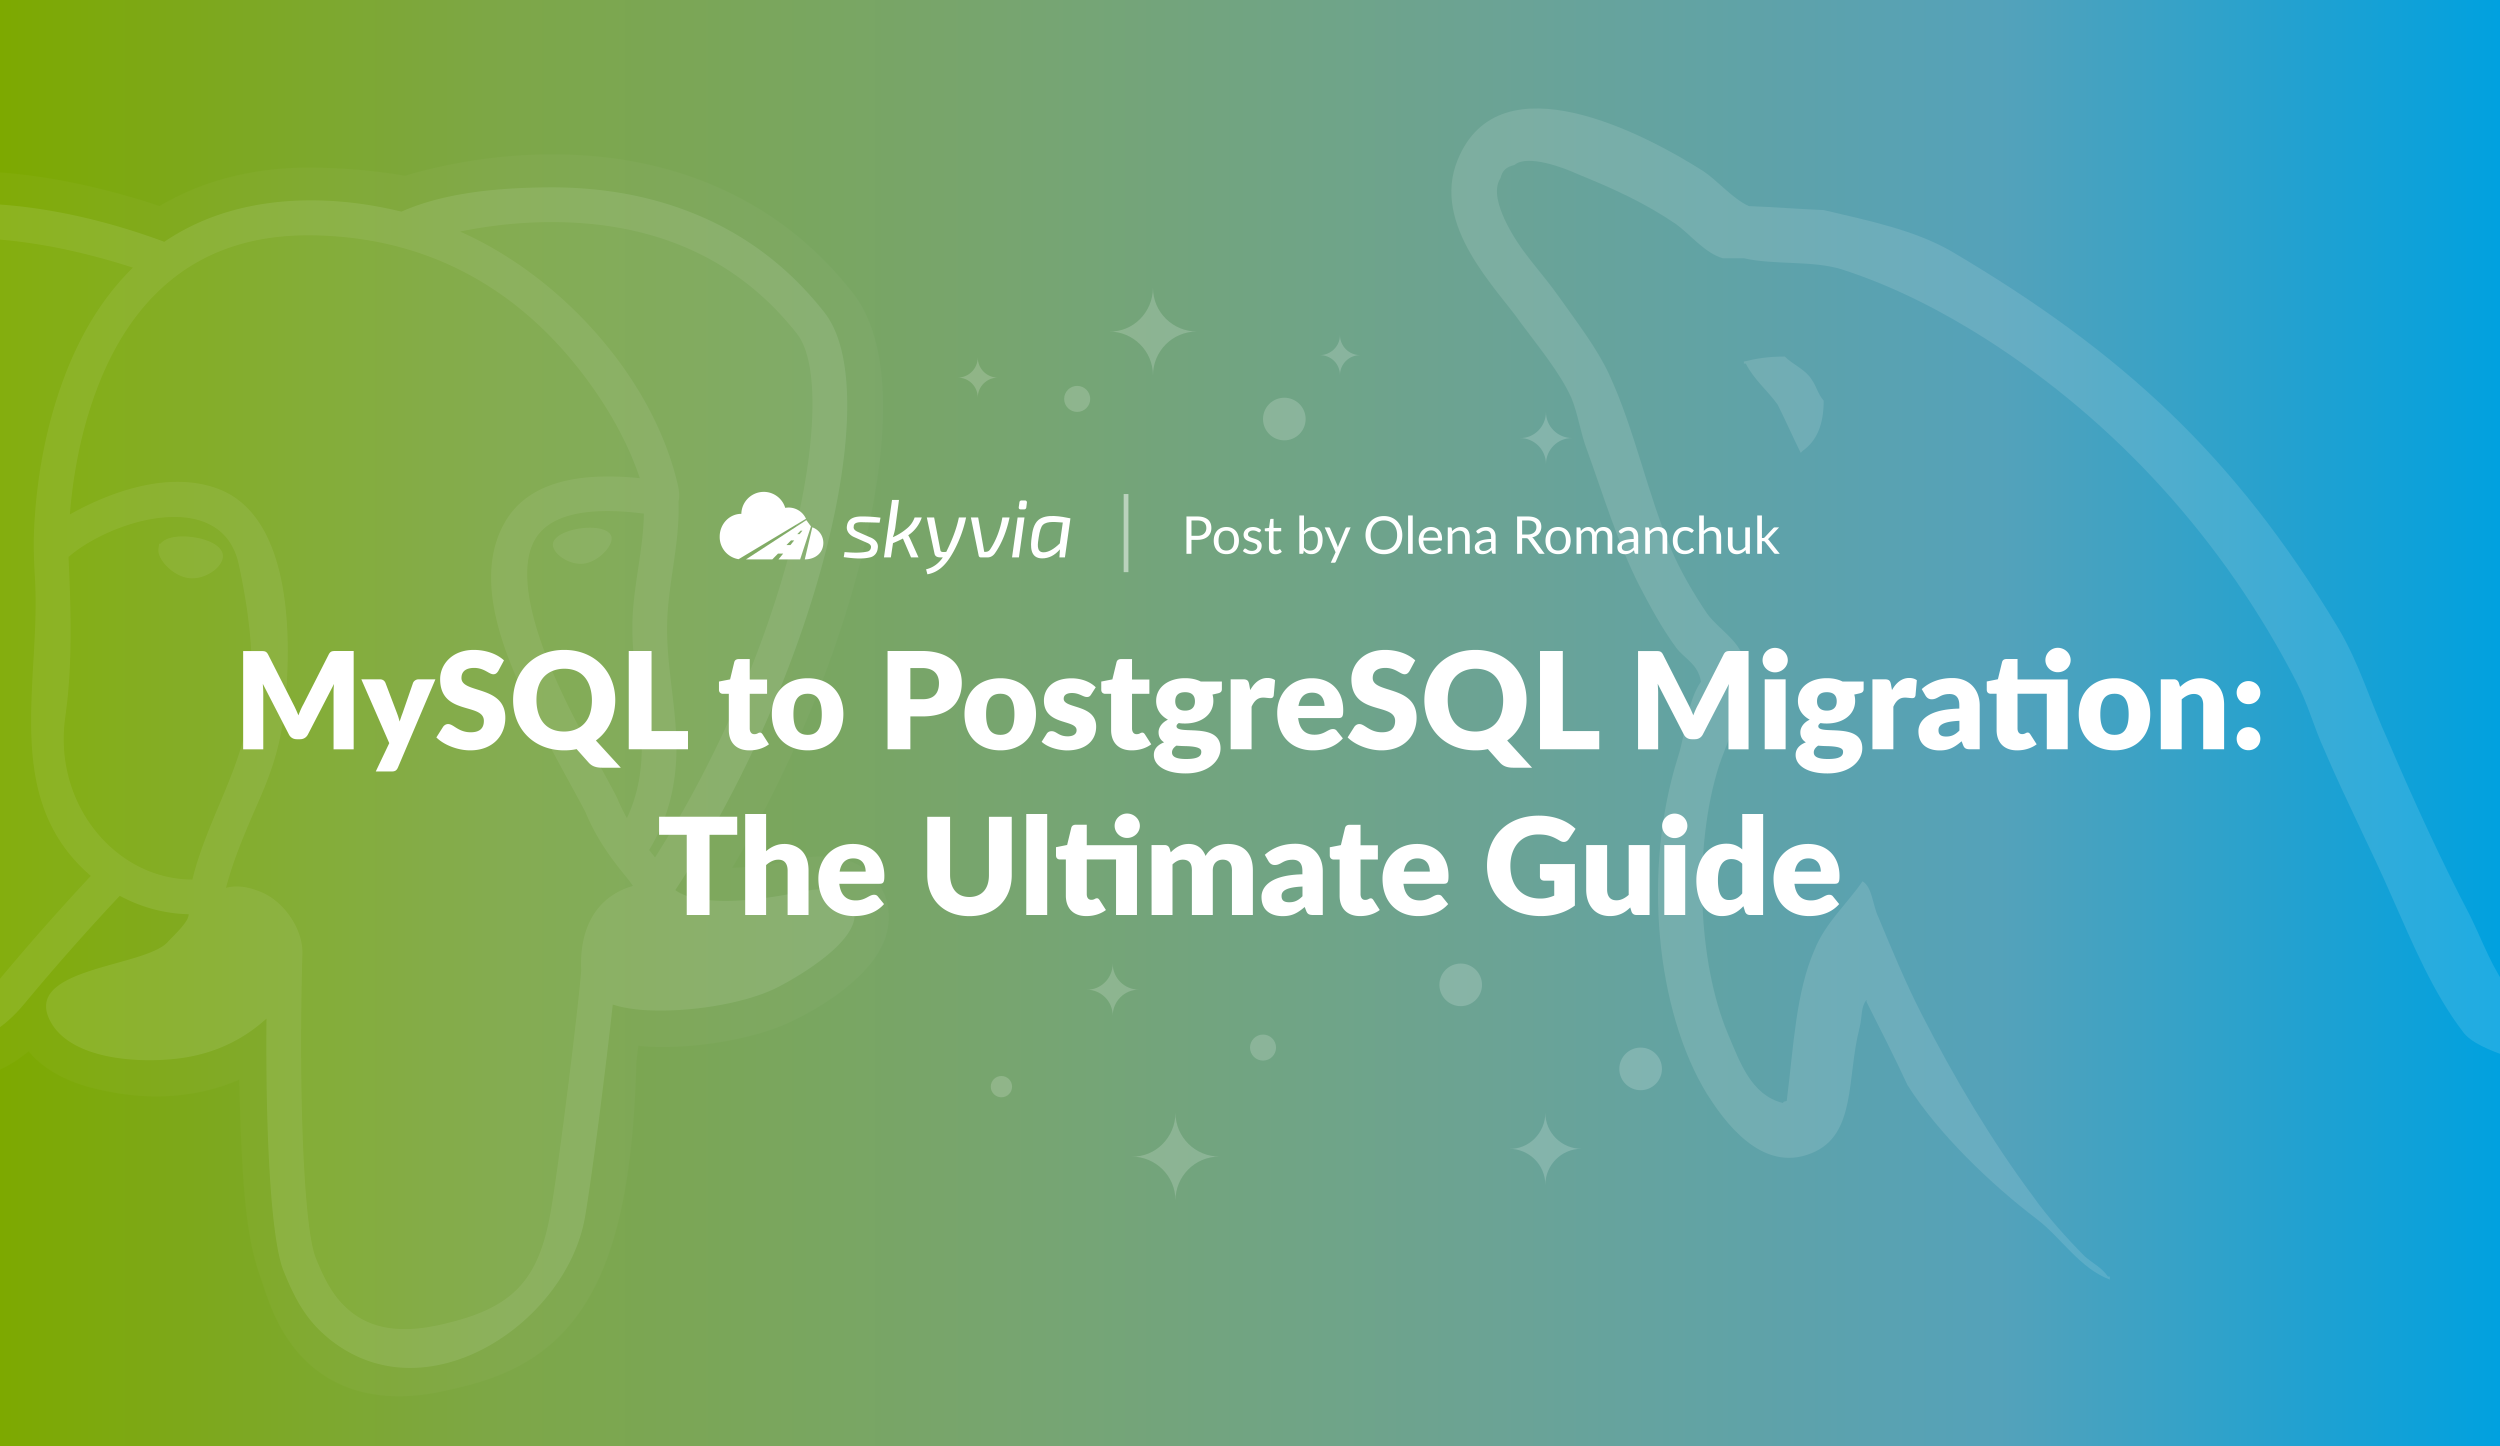 <?xml version="1.0" encoding="UTF-8"?> <svg xmlns="http://www.w3.org/2000/svg" width="2112" height="1222" fill="none"><rect width="100%" height="100%" fill="#333333" stroke="none"/><g clip-path="url(#mysql-to-postgresql-migration-the-ultimate-guide__a)"><path fill="url(#mysql-to-postgresql-migration-the-ultimate-guide__b)" d="M0 0h2112v1222H0z"></path><path d="M1231.43 135.091c35.41-87.285 159.2-21.187 207.25 9.308 11.77 7.624 25.27 23.741 38.77 29.699 21.06.833 42.11 2.48 63.2 3.368 39.57 9.326 76.63 16.932 107.81 34.769 144.91 85.62 239.24 172.869 326.06 316.98 18.54 30.531 27.81 63.562 42.97 96.593 21.03 49.238 44.66 100.921 69.07 147.479 10.93 22.075 19.39 46.614 34.56 65.266 5.93 8.511 22.76 11.028 32.82 16.116 27.81 14.451 61.51 25.425 87.67 42.375 48.85 30.568 96.09 66.967 139.02 104.256 16 14.39 26.91 34.77 42.16 50v7.67c-13.54 4.17-27.02 8.43-40.52 11.85-29.49 7.6-55.61 5.88-84.21 13.49-17.68 5.14-39.62 11.93-58.16 13.65.82.84 1.71 1.74 1.71 1.74 10.91 31.26 69.91 56.68 96.9 75.39 32.78 23.72 63.15 52.52 87.59 85.56 8.45 8.44 16.89 16.12 25.29 24.54 5.87 8.51 7.53 19.54 13.47 27.15v2.55c-11.85-4.18-17.7-15.21-26.93-22-18.6-12.75-37.07-27.98-55.66-39.84-31.97-20.36-69.05-32.16-101.89-52.59-18.56-11.86-36.25-25.37-53.95-38.93-16.04-11.92-33.7-34.76-43.78-51.71-5.94-9.36-6.75-20.37-13.53-27.14 1.72-16.1 21.92-16.1 34.56-21.19 43.8-18.65 96.02-25.42 163.45-23.72-2.54-16.99-44.68-38.157-58.13-48.316-27-19.521-55.58-39.894-84.22-57.677-15.18-9.308-41.33-16.099-58.15-23.705-22.75-9.326-73.32-18.652-85.92-36.417-25.31-33.103-42.19-73.758-59.87-113.597-17.66-40.637-39.59-83.012-57.28-124.626-9.25-20.3-13.5-38.119-23.64-57.586-61.47-119.483-152.47-219.518-262.8-289.871-36.25-22.89-76.68-44.077-121.31-58.474-25.29-7.66-55.64-3.422-82.59-9.308h-17.73c-15.14-4.273-27.78-20.373-39.59-28.866-26.08-17.765-52.2-29.699-83.4-42.375-10.92-5.088-42.14-16.932-53.03-7.624-6.75 1.72-10.17 4.275-11.82 11.066-6.72 10.141-.81 25.406 3.36 34.751 12.66 27.09 30.33 43.189 46.37 66.079 14.28 20.3 32.01 43.19 42.13 65.264 21.83 47.446 32 100.017 52.24 147.462 7.5 17.837 19.37 38.138 30.29 54.237 9.25 12.766 26.09 22.002 31.18 38.173 10.15 16.951-15.19 72.889-21.06 90.654-21.94 69.502-17.7 166.113 7.58 226.362 10.13 23.668 19.4 51.628 46.33 58.401 1.69-1.684 0-.797 3.35-1.684 5.94-46.631 7.62-91.541 23.64-128.031 9.25-22.817 27.74-38.934 40.41-57.568 8.44 5.071 8.44 20.372 13.48 30.495 10.97 26.258 22.74 55.052 36.26 81.382 27.74 54.236 58.95 106.825 94.32 154.269 11.85 16.93 28.66 35.59 43.82 50.85 6.75 5.91 14.31 9.33 19.39 16.93h1.65v2.56c-25.27-9.35-41.29-35.59-61.45-50.89-37.95-28.79-83.4-72.037-109.56-113.525-10.94-23.795-22.77-46.63-34.56-70.316v-1.721c-5.04 6.773-3.35 13.491-5.87 23.723-10.95 42.357-2.52 90.672-40.43 105.901-42.97 17.838-75.03-28.793-88.48-49.98-42.99-70.335-54.76-188.985-24.44-284.764 6.73-21.205 7.65-46.63 19.4-63.562-2.54-15.302-14.29-19.486-21.1-28.867-11.79-16.026-21.89-34.696-31.12-52.498-17.73-34.769-30.35-76.311-43.82-113.597-5.92-15.23-7.61-30.513-13.51-44.928-10.07-22.002-28.63-44.078-42.94-63.545-19.38-27.978-75.84-82.196-53.08-137.32Zm276.33 166.114c6.76 6.791 17.72 11.029 22.76 19.485 4.25 5.958 5.04 11.843 10.13 17.801 0 20.373-5.88 33.936-17.76 42.375-.02.015-.82.894-1.64 1.702-6.73-13.545-12.64-27.073-19.43-40.636-8.35-11.844-20.16-21.243-26.96-34.77h-1.64v-1.702c10.17-2.517 20.25-4.255 34.54-4.255Z" fill="#fff" opacity=".12"></path><g opacity=".12" fill="#fff"><path d="M489.808 1108.45c-15.137 21.55-33.929 37.2-56.602 48.24-17.06 8.3-33.978 13.31-59.11 18.69-69.499 14.9-116.74-10.75-141.069-61.79-3.348-7.02-6.036-13.93-8.807-22.1-.395-1.17-3.777-11.49-4.39-13.14-10.117-27.31-14.066-63.01-16.502-123.718-.257-6.394-.439-12.249-.752-23.481-.229-8.189-.268-9.558-.373-13.051-.062-2.052-.125-4.034-.19-5.951-12.265 5.366-25.16 9.165-38.549 11.455-29.522 5.048-57.434 2.55-85.096-4.367-21.127-5.284-41.383-15.353-54.17-31.047-42.244 34.927-91.904 31.271-132.884-8.56-31.243-30.368-58.454-81.524-83.678-150.138-37.144-101.038-70.667-250.653-73.494-307.185-4.807-96.094 17.103-167.989 64.152-215.518 40.437-40.852 95.3-59.975 159.348-62.097 45.99-1.523 94.09 5.71 141.708 18.622a604 604 0 0 1 35.417 10.76c37.216-22.075 81.308-33.3 131.775-32.47 26.893.434 52.047 2.75 75.568 6.902 9.08-2.793 20.373-5.713 31.981-8.193 30.713-6.563 63.654-10.314 97.521-9.909 43.976.525 86.485 8.056 126.211 24.137 47.444 19.205 88.983 49.899 122.701 92.983 33.644 42.987 32.361 126.328 5.673 229.658-21.826 84.504-59.379 174.751-107.551 255.917 14.064-.393 31.553-2.577 52.649-6.929 9.505-1.962 18.091-2.897 26.111-2.622 12.224.418 23.562 3.492 33.768 11.248 14.305 10.87 21.104 27.745 19.47 44.804-1.008 10.529-4.836 19.597-10.487 28.121-13.551 20.439-41.534 41.286-73.371 56.058-30.854 14.335-79.269 22.331-118.524 20.545l-9-.751c-.582 4.895-1.256 10.646-1.615 13.703-2.651 101.897-17.522 168.004-47.839 211.174Z" fill-opacity=".22"></path><path d="M680.205 769.301c-118.494 24.443-126.64-15.677-126.64-15.677 125.111-185.645 177.412-421.293 132.277-478.967-123.13-157.323-336.275-82.919-339.832-80.988l-1.145.205c-23.411-4.859-49.61-7.754-79.056-8.235-53.617-.879-94.288 14.056-125.149 37.46 0 0-380.23-156.64-362.546 197.004 3.762 75.235 107.833 569.262 231.964 420.042 45.37-54.564 89.207-100.699 89.207-100.699 21.773 14.463 47.839 21.841 75.164 19.191l2.123-1.802c-.66 6.775-.358 13.401.85 21.246-31.978 35.728-22.581 42.001-86.507 55.16-64.684 13.331-26.685 37.064-1.875 43.266 30.077 7.522 99.661 18.177 146.678-47.64l-1.876 7.509c12.53 10.035 21.329 65.278 19.854 115.355-1.475 50.079-2.459 84.459 7.413 111.319 9.873 26.85 19.712 87.27 103.748 69.27 70.22-15.05 106.608-54.05 111.67-119.09 3.593-46.249 11.722-39.413 12.236-80.757l6.52-19.573c7.519-62.686 1.195-82.91 44.456-73.504l10.514.924c31.841 1.448 73.515-5.121 97.974-16.49 52.668-24.442 83.904-65.252 31.973-54.529h.005Z" fill-opacity=".3"></path><path d="M462.321 158.291c41.65-.387 81.838 5.871 119.178 20.226 44.627 17.156 83.519 45.288 115.083 85.62 52.837 67.522-8.296 308.425-126.056 487.795 8.138 5.994 19.249 7.666 29.037 8.548 19.053 1.716 44.448-.338 76.857-7.028 16.287-3.363 28.001-2.961 36.171 3.255 36.417 27.711-43.956 71.998-59.004 78.987-23.101 10.721-59.819 17.659-92.472 18.018-14.5.16-29.543-.645-43.457-5.065-5.561 51.346-17.423 144.71-23.395 179.313-15.56 90.25-135.89 170.77-217.958 101.64-17.143-14.44-26.755-30.93-36.892-56.27-10.166-25.43-15.184-110.531-14.303-212.799-19.573 17.773-42.374 28.373-67.44 32.662-32.397 5.542-96.427 4.302-115.003-30.143-24.696-45.795 79.973-45.763 99.106-67.312 4.439-5.001 17.988-17.059 17.577-23.382-20.837-.508-40.564-6.064-58.173-15.549-27.802 29.58-54.693 60.043-80.64 91.26-34.755 41.781-74.196 43.456-109.604 9.041-27.289-26.525-52.765-74.417-76.587-139.217-19.405-52.784-37.006-115.169-51.017-177.697-11.608-51.81-19.639-99.364-20.713-120.835-4.424-88.453 15.051-152.376 55.723-193.564 34.513-34.951 82.32-51.752 139.51-53.82 61.273-2.216 123.594 11.026 180.97 32.307 58.031-39.6 133.849-41.801 200.29-25.464 37.151-16.536 83.506-20.158 123.212-20.527Zm-197.587 40.55c-50.601-.83-90.851 13.08-122.382 39.571-26.825 22.538-46.95 53.866-61.107 91.911-12.428 33.4-19.33 68.782-22.217 104.255 35.966-20.177 85.332-37.031 125.863-21.38 62.907 24.291 61.438 130.186 55.643 184.835-2.97 28.017-9.435 49.863-20.66 75.732-10.831 24.962-22.01 49.813-28.936 76.254 10.247-2.648 20.206-.359 29.818 3.623 18.901 7.835 35.32 31.012 34.732 52.003-3.38 120.853 1.404 232.305 11.189 256.785 8.475 21.18 16.06 34.19 28.545 44.71 17.214 14.5 40.918 19.67 74.649 12.45 62.794-13.47 85.118-36.67 95.455-96.62 7.132-41.328 23.085-170.204 25.683-203.318-1.665-33.158 10.964-61.774 43.707-71.227-4.086-5.86-8.784-11.284-13.168-16.917-10.829-13.915-20.146-28.875-26.886-45.216-1.269-3.076-27.864-50.801-37.875-70.731-24.574-48.924-60.371-120.809-30.685-173.669 17.508-31.176 55.502-43.953 114.416-37.921-11.158-33.125-29.54-64.138-50.99-91.562-54.262-69.369-128.917-111.996-224.794-113.568ZM83.758 217.646C41.185 206.207-1.568 199.89-41.089 201.32c-50.32 1.819-91.077 16.143-119.678 45.107-34.301 34.736-51.333 90.638-47.29 171.465.97 19.402 8.769 65.579 20.04 115.882 13.747 61.354 31.008 122.532 49.923 173.984 22.42 60.986 46.158 105.613 69.493 128.293 23.238 22.587 42.842 21.754 66.56-6.759a2054.186 2054.186 0 0 1 78.752-89.319c-75.668-64.931-42.4-163.126-47.094-249.367-.762-14.011-1.503-27.688-.899-41.72 1.882-43.754 9.72-87.718 25.008-128.804 13.837-37.187 33.069-69.07 58.51-93.964a548.699 548.699 0 0 0-28.478-8.472Zm117.975 259.26c-14.161-65.47-106.91-38.401-143.84-6.362 2.09 45.428 3.555 90.438-2.774 135.689-10.215 73.046 42.636 136.733 107.396 136.791 12.394-50.935 43.228-95.34 48.82-148.086 3.409-32.152.686-70.453-9.602-118.032Zm471.724-194.673c-52.559-67.159-125.935-95.368-210.863-94.579-25.714.238-50.75 3.191-73.989 7.973 83.53 36.784 161.357 120.7 183.424 211.483 1.312 5.399 2.561 11.317 1.174 16.833 1.267 34.133-8.46 67.152-9.544 101.119-1.334 41.085 10.679 81.388 7.199 122.627-2.14 25.356-9.18 48.463-22.478 70.412 2.17 2.727 4.471 5.608 4.992 6.269 51.979-81.908 92.625-176.212 115.134-263.36 22.334-86.471 23.396-155.207 4.951-178.777ZM543.955 433.9c-52.054-6.549-81.023 2.378-92.251 22.371-10.415 18.547-7.771 49.427 6.584 89.555 6.296 17.601 14.589 36.348 24.739 56.555 9.33 18.575 36.729 67.742 38.78 72.713a145.37 145.37 0 0 0 7.787 16.042c6.814-14.389 10.615-29.464 12.004-45.917 3.428-40.617-8.605-80.534-7.287-121.102.966-30.281 9.169-59.94 9.644-90.217Zm-408.319 25.378c4.247-5.462 15.182-7.218 27.285-5.529 14.832 2.065 26.535 8.605 25.319 17.336-1.279 9.175-15.926 19.101-29.071 17.268-13.243-1.837-26.591-15.853-25.318-24.865l.595-4.21h1.19Zm354.711-12.898c13.575-1.891 25.377.905 26.322 7.662 1.05 7.536-11.224 20.429-23.229 22.094-11.868 1.654-25.234-7.399-26.331-15.189-.919-6.763 9.664-12.676 23.238-14.567Z"></path></g><path opacity=".18" fill-rule="evenodd" clip-rule="evenodd" d="M1132 317c0-9.546 7.75-17 17-17-9.54 0-17-7.755-17-17 0 9.544-7.75 17-17 17 9.54 0 17 7.454 17 17Zm-305.999 19c0-9.546 7.753-17 16.999-17-9.543 0-16.999-7.755-16.999-17 0 9.544-7.755 17-17.001 17 9.545 0 17.001 7.454 17.001 17Zm480.029 12c0 12.38 10.05 22.05 22.03 22.05-12.37 0-22.03 10.061-22.03 22.054 0-12.381-10.05-22.054-22.03-22.054 11.98.388 22.03-9.67 22.03-22.05Zm-366 466c0 12.38 10.05 22.05 22.03 22.05-12.367 0-22.03 10.061-22.03 22.054 0-12.381-10.05-22.054-22.03-22.054 11.98.388 22.03-9.67 22.03-22.05Zm365.47 126c0 17.123 13.91 30.498 30.5 30.498-17.12 0-30.5 13.915-30.5 30.502 0-17.123-13.91-30.502-30.5-30.502 16.59.536 30.5-13.375 30.5-30.498Zm-312.47 0c0 20.81 16.89 37.064 37.03 37.064-20.79 0-37.03 16.911-37.03 37.066 0-20.807-16.894-37.066-37.03-37.066 20.136.652 37.03-16.254 37.03-37.064Zm-19-697c0 20.81 16.894 37.064 37.03 37.064-20.788 0-37.03 16.911-37.03 37.069 0-20.81-16.894-37.069-37.03-37.069 20.136.652 37.03-16.254 37.03-37.064Z" fill="#fff"></path><path opacity=".18" d="M1085 336c-9.94 0-18 8.064-18 17.999 0 9.942 8.06 18 18 18s18-8.058 18-18c0-9.935-8.06-17.999-18-17.999Zm149 478c-9.94 0-18 8.064-18 17.999 0 9.942 8.06 18 18 18s18-8.058 18-18c0-9.935-8.06-17.999-18-17.999Zm152 71c-9.94 0-18 8.064-18 17.999 0 9.942 8.06 18 18 18s18-8.058 18-18c0-9.935-8.06-17.999-18-17.999ZM910 347.996c6.074 0 11-4.924 11-10.998 0-6.075-4.926-10.998-11-10.998s-11 4.923-11 10.998c0 6.074 4.926 10.998 11 10.998Zm-64 579c4.969 0 9-4.028 9-8.998S850.969 909 846 909s-9 4.028-9 8.998 4.031 8.998 9 8.998Zm221-31c6.07 0 11-4.924 11-10.998 0-6.075-4.93-10.998-11-10.998s-11 4.923-11 10.998c0 6.074 4.93 10.998 11 10.998Z" fill="#fff"></path><path d="M222.006 577.653c.171 2.394.399 5.244.399 7.638v47.766h-16.986v-83.049h14.706c3.363 0 4.845.057 6.384 2.964l21.375 42.123c.513.969 2.166 4.218 4.218 9.234 1.539-4.104 2.907-7.011 4.275-9.462l21.318-41.952c1.482-2.85 2.964-2.964 6.384-2.964h14.706v83.106h-16.986v-47.766c0-.855 0-4.047.399-7.524l-22.059 42.693c-.855 1.653-2.793 4.047-6.726 4.047h-2.622c-1.938 0-4.959-.627-6.726-4.047l-22.059-42.807Zm145.828-3.762-31.635 74.442c-1.254 2.907-2.85 3.42-5.529 3.42h-13.224l11.4-23.94-23.598-53.922h15.618c2.166 0 3.876.912 4.788 3.078l9.69 25.479a54.129 54.129 0 0 1 2.223 7.125l1.254-3.648c.399-1.197.855-2.394 1.311-3.591l8.778-25.365c.627-1.653 2.508-3.078 4.674-3.078h14.25Zm4-.171c0-12.027 9.747-24.681 28.5-24.681 4.389 0 16.644.798 25.422 8.835l-4.788 8.949c-1.482 2.394-2.793 2.793-4.218 2.793-3.705 0-7.581-5.358-16.188-5.358-4.104 0-10.716 1.083-10.716 8.55 0 13.395 37.05 5.757 37.05 33.573 0 14.934-10.431 27.531-29.754 27.531-10.146 0-22.002-4.389-28.5-10.944l5.7-9.006c.342-.456 1.767-2.28 4.218-2.28 4.674 0 8.55 6.954 19.152 6.954 6.327 0 11.058-2.394 11.058-9.633 0-15.618-36.936-4.275-36.936-35.283Zm104.847-8.778c-5.814 0-23.484 1.995-23.484 26.505 0 7.068 1.938 26.562 23.484 26.562 5.928 0 23.37-2.109 23.37-26.562 0-6.213-1.71-26.505-23.37-26.505Zm43.092 26.505c0 7.068-1.71 23.427-16.359 34.143l21.033 22.971h-15.846c-6.555 0-9.348-2.223-11.172-4.161l-10.317-11.571c-3.249.741-6.726 1.083-10.431 1.083-26.163 0-43.206-18.639-43.206-42.465 0-23.997 17.271-42.408 43.206-42.408 25.935 0 43.092 18.696 43.092 42.408Zm61.438 26.163V633h-50.046v-83.049h19.266v67.659h30.78Zm68.407 11.172c-2.793 2.109-8.265 5.13-16.53 5.13-11.571 0-17.385-7.125-17.385-17.214v-30.552h-5.016c-1.026 0-3.306-.57-3.306-3.477v-6.897l9.405-1.824 3.477-14.421c.456-1.824 1.767-2.736 3.876-2.736h9.234v17.271h14.649v12.084h-14.649v29.355c0 .798.228 4.731 3.876 4.731 2.736 0 3.135-1.311 4.731-1.311.798 0 1.425.228 2.28 1.482l5.358 8.379Zm2.44-25.479c0-18.981 12.54-30.324 30.324-30.324 18.012 0 30.096 11.799 30.096 30.324 0 18.867-12.255 30.609-30.096 30.609-17.613 0-30.324-11.286-30.324-30.609Zm18.24.114c0 13.68 5.187 17.385 12.084 17.385 6.897 0 11.856-3.99 11.856-17.385 0-12.996-4.731-17.328-11.856-17.328s-12.084 3.99-12.084 17.328Zm122.949-26.334c0-5.985-2.964-12.711-14.136-12.711h-10.032v26.334h10.032c3.591 0 14.136-.114 14.136-13.623Zm19.266 0c0 9.291-3.648 28.158-33.402 28.158h-10.032V633h-19.266v-83.049h29.298c9.918 0 33.402 2.622 33.402 27.132Zm2.307 26.22c0-18.981 12.54-30.324 30.324-30.324 18.012 0 30.096 11.799 30.096 30.324 0 18.867-12.255 30.609-30.096 30.609-17.613 0-30.324-11.286-30.324-30.609Zm18.24.114c0 13.68 5.187 17.385 12.084 17.385 6.897 0 11.856-3.99 11.856-17.385 0-12.996-4.731-17.328-11.856-17.328s-12.084 3.99-12.084 17.328Zm48.855-11.685c0-9.69 7.239-18.696 23.37-18.696 3.306 0 13.338.57 20.406 7.581l-3.99 6.213c-.969 1.539-1.938 1.995-3.477 1.995-3.363 0-6.327-3.363-12.654-3.363-2.223 0-6.954.513-6.954 4.845 0 8.664 27.417 4.389 27.417 23.541 0 11.685-8.607 20.121-24.852 20.121-.114 0-13.167-.057-21.204-7.296l4.104-6.498c1.425-2.451 3.591-2.451 4.446-2.451 4.161 0 5.7 4.332 13.566 4.332 1.824 0 7.41-.399 7.41-5.187 0-9.348-27.588-3.648-27.588-25.137Zm90.666 37.05c-2.793 2.109-8.265 5.13-16.53 5.13-11.571 0-17.385-7.125-17.385-17.214v-30.552h-5.016c-1.026 0-3.306-.57-3.306-3.477v-6.897l9.405-1.824 3.477-14.421c.456-1.824 1.767-2.736 3.876-2.736h9.234v17.271h14.649v12.084h-14.649v29.355c0 .798.228 4.731 3.876 4.731 2.736 0 3.135-1.311 4.731-1.311.798 0 1.425.228 2.28 1.482l5.358 8.379Zm20.268-36.309c0 2.394.798 7.866 8.321 7.866 3.36 0 8.32-1.14 8.32-7.866 0-4.389-2.11-7.695-8.32-7.695-4.787 0-8.321 1.938-8.321 7.695Zm9.231 48.735c9.92 0 12.77-2.394 12.77-5.985 0-1.938-.51-4.617-13.57-4.902a109.21 109.21 0 0 1-7.462-.399c-.912.627-3.705 2.565-3.705 5.643 0 2.85 1.767 5.643 11.967 5.643Zm-25.362-49.077c0-11.913 10.716-19.209 24.392-19.209 5.02 0 9.47.912 13.34 2.85h17.79v6.384c0 2.166-1.14 3.135-3.65 3.648l-4.28.969c.57 1.938.74 3.648.74 5.301 0 12.084-10.83 19.152-23.94 19.152-2.162 0-3.815-.114-5.24-.399-1.254.798-1.938 1.71-1.938 2.679 0 7.98 37.168-4.104 37.168 18.696 0 10.488-10.26 21.204-29.42 21.204-18.008 0-26.9-7.296-26.9-15.504 0-1.881.114-7.467 8.664-10.773-4.617-2.85-4.674-7.125-4.674-8.664 0-3.819 2.736-8.037 7.923-10.488-4.047-2.166-9.975-6.897-9.975-15.846Zm90.702-2.793c-2.68 0-6.89.456-10.09 7.752V633h-17.67v-59.109h10.49c3.88 0 4.56 1.539 5.13 4.161l.91 4.959c1.31-2.337 5.82-10.26 14.48-10.26 2.62 0 4.79.627 6.5 1.881l-1.14 12.996c-.34 1.311-.91 2.166-2.74 2.166-1.71 0-4.33-.456-5.87-.456Zm51.54 7.011c0-2.508-.74-11.172-10.38-11.172-3.02 0-9.86.627-11.63 11.172h22.01Zm15.79 3.705c0 5.187-.75 6.555-3.99 6.555h-34.09c.97 8.208 4.79 14.079 13.91 14.079 8.43 0 11.11-4.788 15.5-4.788 1.43 0 2.51.513 3.25 1.539l5.13 6.327c-4.96 5.643-12.82 10.146-25.42 10.146-16.13 0-30.04-10.374-30.04-31.749 0-15.618 11-29.184 29.18-29.184 16.08 0 26.57 10.488 26.57 27.075Zm6.92-26.334c0-12.027 9.74-24.681 28.5-24.681 4.39 0 16.64.798 25.42 8.835l-4.79 8.949c-1.48 2.394-2.79 2.793-4.22 2.793-3.7 0-7.58-5.358-16.18-5.358-4.11 0-10.72 1.083-10.72 8.55 0 13.395 37.05 5.757 37.05 33.573 0 14.934-10.43 27.531-29.75 27.531-10.15 0-22.01-4.389-28.5-10.944l5.7-9.006c.34-.456 1.76-2.28 4.21-2.28 4.68 0 8.55 6.954 19.16 6.954 6.32 0 11.05-2.394 11.05-9.633 0-15.618-36.93-4.275-36.93-35.283Zm104.84-8.778c-5.81 0-23.48 1.995-23.48 26.505 0 7.068 1.94 26.562 23.48 26.562 5.93 0 23.37-2.109 23.37-26.562 0-6.213-1.71-26.505-23.37-26.505Zm43.1 26.505c0 7.068-1.71 23.427-16.36 34.143l21.03 22.971h-15.85c-6.55 0-9.34-2.223-11.17-4.161l-10.31-11.571c-3.25.741-6.73 1.083-10.44 1.083-26.16 0-43.2-18.639-43.2-42.465 0-23.997 17.27-42.408 43.2-42.408 25.94 0 43.1 18.696 43.1 42.408Zm61.43 26.163V633H1301v-83.049h19.26v67.659h30.78Zm49.37-39.957c.18 2.394.4 5.244.4 7.638v47.766h-16.98v-83.049h14.7c3.37 0 4.85.057 6.39 2.964l21.37 42.123c.52.969 2.17 4.218 4.22 9.234 1.54-4.104 2.91-7.011 4.28-9.462l21.31-41.952c1.49-2.85 2.97-2.964 6.39-2.964h14.7v83.106h-16.98v-47.766c0-.855 0-4.047.4-7.524l-22.06 42.693c-.86 1.653-2.8 4.047-6.73 4.047h-2.62c-1.94 0-4.96-.627-6.73-4.047l-22.06-42.807Zm108.09-3.762V633h-17.67v-59.109h17.67Zm-9.01-26.562c6.05 0 10.83 4.731 10.83 10.374 0 5.757-5.13 10.317-10.83 10.317-5.52 0-10.48-4.503-10.48-10.317 0-5.7 4.67-10.374 10.48-10.374Zm35.53 45.144c0 2.394.79 7.866 8.32 7.866 3.36 0 8.32-1.14 8.32-7.866 0-4.389-2.11-7.695-8.32-7.695-4.79 0-8.32 1.938-8.32 7.695Zm9.23 48.735c9.92 0 12.77-2.394 12.77-5.985 0-1.938-.51-4.617-13.57-4.902a108.64 108.64 0 0 1-7.46-.399c-.92.627-3.71 2.565-3.71 5.643 0 2.85 1.77 5.643 11.97 5.643Zm-25.36-49.077c0-11.913 10.71-19.209 24.39-19.209 5.02 0 9.46.912 13.34 2.85h17.78v6.384c0 2.166-1.14 3.135-3.64 3.648l-4.28.969c.57 1.938.74 3.648.74 5.301 0 12.084-10.83 19.152-23.94 19.152-2.16 0-3.82-.114-5.24-.399-1.26.798-1.94 1.71-1.94 2.679 0 7.98 37.16-4.104 37.16 18.696 0 10.488-10.26 21.204-29.41 21.204-18.01 0-26.9-7.296-26.9-15.504 0-1.881.11-7.467 8.66-10.773-4.62-2.85-4.67-7.125-4.67-8.664 0-3.819 2.73-8.037 7.92-10.488-4.05-2.166-9.97-6.897-9.97-15.846Zm90.7-2.793c-2.68 0-6.9.456-10.09 7.752V633h-17.67v-59.109h10.49c3.88 0 4.56 1.539 5.13 4.161l.91 4.959c1.31-2.337 5.82-10.26 14.48-10.26 2.62 0 4.79.627 6.5 1.881l-1.14 12.996c-.34 1.311-.91 2.166-2.74 2.166-1.71 0-4.33-.456-5.87-.456Zm34.54 32.889c4.1 0 7.35-1.197 11.17-5.073v-8.208c-14.25.627-17.67 3.876-17.67 7.866 0 2.565.68 5.415 6.5 5.415Zm2.9-35.91c-8.55 0-9.51 4.446-15.21 4.446-2.51 0-4.11-1.425-5.13-3.078l-3.2-5.529c3.42-3.078 11.63-9.348 25.82-9.348 14.43 0 23.15 9.747 23.15 23.256V633h-8.1c-3.65 0-4.9-.912-5.93-3.534l-1.25-3.249c-6.5 5.586-11.11 7.752-18.7 7.752-4.95 0-17.78-1.482-17.78-16.302 0-5.187 3.14-18.354 34.54-19.038v-2.508c0-3.021-.28-9.804-8.21-9.804Zm34.69-.228c-1.08 0-3.31-.513-3.31-3.477v-6.897l9.41-1.881 3.48-14.364c.45-1.824 1.71-2.736 3.87-2.736h9.24v17.271h42.4V633h-17.67v-46.911h-24.73v29.355c0 .855.17 4.731 3.87 4.731 2.68 0 3.08-1.311 4.68-1.311.79 0 1.42.285 2.28 1.539l5.35 8.379c-2.79 2.109-8.26 5.13-16.53 5.13-11.57 0-17.32-7.125-17.32-17.271v-30.552h-5.02Zm56.72-38.817c5.81 0 10.83 4.617 10.83 10.374 0 5.643-4.85 10.26-10.83 10.26-5.76 0-10.49-4.56-10.49-10.26 0-5.814 4.9-10.374 10.49-10.374Zm17.66 56.031c0-18.981 12.54-30.324 30.32-30.324 18.02 0 30.1 11.799 30.1 30.324 0 18.867-12.26 30.609-30.1 30.609-17.61 0-30.32-11.286-30.32-30.609Zm18.24.114c0 13.68 5.19 17.385 12.08 17.385 6.9 0 11.86-3.99 11.86-17.385 0-12.996-4.73-17.328-11.86-17.328-7.12 0-12.08 3.99-12.08 17.328Zm79.12-17.157c-1.42 0-5.24.057-10.37 4.56V633h-17.67v-59.109h10.94c2.17 0 3.65 1.026 4.33 2.964l1.03 3.42c3.65-3.363 8.55-7.296 17.16-7.296 3.07 0 20.06 1.026 20.06 22.458V633h-17.67v-37.563c0-3.42-1.03-9.177-7.81-9.177Zm46.04 47.538c-5.99 0-9.98-4.446-9.98-9.747 0-5.415 4.33-9.747 9.98-9.747 5.35 0 10.03 4.047 10.03 9.747 0 5.586-4.39 9.747-10.03 9.747Zm0-38.931c-5.99 0-9.98-4.446-9.98-9.747 0-5.415 4.33-9.747 9.98-9.747 5.35 0 10.03 4.047 10.03 9.747 0 5.586-4.39 9.747-10.03 9.747ZM622.795 705.227h-23.37V773h-19.266v-67.773h-23.37v-15.276h66.006v15.276Zm34.78 21.033c-1.425 0-5.244.057-10.374 4.56V773h-17.67v-85.329h17.67v31.407c7.068-6.042 13.11-6.099 15.789-6.099 3.078 0 20.064 1.026 20.064 22.458V773h-17.67v-37.563c0-3.42-1.026-9.177-7.809-9.177Zm73.737 10.089c0-2.508-.741-11.172-10.374-11.172-3.021 0-9.861.627-11.628 11.172h22.002Zm15.789 3.705c0 5.187-.741 6.555-3.99 6.555h-34.086c.969 8.208 4.788 14.079 13.908 14.079 8.436 0 11.115-4.788 15.504-4.788 1.425 0 2.508.513 3.249 1.539l5.13 6.327c-4.959 5.643-12.825 10.146-25.422 10.146-16.131 0-30.039-10.374-30.039-31.749 0-15.618 11.001-29.184 29.184-29.184 16.074 0 26.562 10.488 26.562 27.075Zm55.518-.912c0 4.56 1.254 18.639 16.473 18.639 4.047 0 16.359-1.368 16.359-18.582v-49.191h19.266v49.191c0 20.007-13.281 34.77-35.682 34.77-22.287 0-35.682-14.535-35.682-34.77v-49.191h19.266v49.134Zm82.045-51.471V773h-17.67v-85.329h17.67Zm10.746 38.418c-1.083 0-3.306-.513-3.306-3.477v-6.897l9.405-1.881 3.477-14.364c.456-1.824 1.71-2.736 3.876-2.736h9.234v17.271h42.408V773h-17.67v-46.911h-24.738v29.355c0 .855.171 4.731 3.876 4.731 2.679 0 3.078-1.311 4.674-1.311.798 0 1.425.285 2.28 1.539l5.358 8.379c-2.793 2.109-8.265 5.13-16.53 5.13-11.571 0-17.328-7.125-17.328-17.271v-30.552h-5.016Zm56.715-38.817c5.814 0 10.83 4.617 10.83 10.374 0 5.643-4.845 10.26-10.83 10.26-5.757 0-10.488-4.56-10.488-10.26 0-5.814 4.902-10.374 10.488-10.374Zm46.962 38.988c-3.135 0-5.985 1.539-8.55 3.99V773h-17.67l-.057-59.109h10.944c2.223 0 3.648 1.026 4.332 2.964l.969 3.192c3.99-4.047 8.55-7.068 15.215-7.068 4.85 0 10.95 1.881 14.2 10.146 1.59-2.85 6.72-10.146 18.98-10.146 7.18 0 20.97 2.622 20.97 22.458V773h-17.67v-37.563c0-6.099-2.62-9.177-7.86-9.177-3.48 0-8.32 1.995-8.32 9.177V773h-17.67v-37.563c0-4.446-.97-9.177-7.813-9.177Zm90.073 35.967c4.1 0 7.35-1.197 11.17-5.073v-8.208c-14.25.627-17.67 3.876-17.67 7.866 0 2.565.68 5.415 6.5 5.415Zm2.9-35.91c-8.55 0-9.52 4.446-15.22 4.446-2.5 0-4.1-1.425-5.13-3.078l-3.19-5.529c3.42-3.078 11.63-9.348 25.82-9.348 14.42 0 23.15 9.747 23.15 23.256V773h-8.1c-3.65 0-4.9-.912-5.93-3.534l-1.25-3.249c-6.5 5.586-11.12 7.752-18.7 7.752-4.96 0-17.78-1.482-17.78-16.302 0-5.187 3.13-18.354 34.54-19.038v-2.508c0-3.021-.28-9.804-8.21-9.804Zm73.56 42.465c-2.79 2.109-8.26 5.13-16.53 5.13-11.57 0-17.38-7.125-17.38-17.214v-30.552h-5.02c-1.02 0-3.3-.57-3.3-3.477v-6.897l9.4-1.824 3.48-14.421c.45-1.824 1.77-2.736 3.87-2.736h9.24v17.271h14.65v12.084h-14.65v29.355c0 .798.23 4.731 3.87 4.731 2.74 0 3.14-1.311 4.74-1.311.79 0 1.42.228 2.28 1.482l5.35 8.379Zm42.29-32.433c0-2.508-.74-11.172-10.38-11.172-3.02 0-9.86.627-11.62 11.172h22Zm15.79 3.705c0 5.187-.74 6.555-3.99 6.555h-34.09c.97 8.208 4.79 14.079 13.91 14.079 8.43 0 11.11-4.788 15.5-4.788 1.43 0 2.51.513 3.25 1.539l5.13 6.327c-4.96 5.643-12.82 10.146-25.42 10.146-16.13 0-30.04-10.374-30.04-31.749 0-15.618 11-29.184 29.18-29.184 16.08 0 26.57 10.488 26.57 27.075Zm81.11 3.933c-2.79 0-3.88-1.71-3.88-3.42v-10.602h29.53v35.055c-3.14 2.28-12.48 8.892-28.67 8.892-27.13 0-45.55-17.784-45.55-42.465 0-24.795 17.05-42.408 43.89-42.408 10.21 0 22.01 2.736 30.9 11.172l-5.59 8.493c-.68 1.083-3.3 4.275-7.86 1.425-6.1-3.591-10.15-5.187-18.13-5.187-14.48 0-23.48 10.773-23.48 26.505 0 18.183 10.71 27.645 25.25 27.645 1.88 0 5.98 0 11.8-2.508v-12.597h-8.21Zm60.74 16.587c1.37 0 5.19 0 10.37-4.56v-42.123h17.67l-.05 59.109h-10.95c-2.16 0-3.65-.969-4.33-2.964l-1.03-3.42c-3.7 3.648-8.83 7.296-17.15 7.296-13 0-20.07-9.519-20.07-22.515v-37.506h17.67v37.506c0 2.793.57 9.177 7.87 9.177Zm58.12-46.683V773H1406v-59.109h17.67Zm-9.01-26.562c6.04 0 10.83 4.731 10.83 10.374 0 5.757-5.13 10.317-10.83 10.317-5.53 0-10.49-4.503-10.49-10.317 0-5.7 4.68-10.374 10.49-10.374Zm46.01 73.017c5.47 0 8.38-2.223 11.17-5.586v-25.023c-.91-.969-3.59-3.99-9.23-3.99-6.55 0-11.29 5.016-11.29 17.898 0 13.452 4.39 16.701 9.35 16.701Zm-2.28-47.595c2.74 0 7.98.171 13.45 4.845v-29.925h17.67l-.05 85.329h-10.95c-2.16 0-3.64-.969-4.33-2.964l-1.37-4.503c-5.01 5.415-10.6 8.379-18.29 8.379-12.2 0-21.44-10.944-21.44-30.267 0-17.784 10.26-30.894 25.31-30.894Zm79.83 23.598c0-2.508-.74-11.172-10.38-11.172-3.02 0-9.86.627-11.62 11.172h22Zm15.79 3.705c0 5.187-.74 6.555-3.99 6.555h-34.09c.97 8.208 4.79 14.079 13.91 14.079 8.43 0 11.11-4.788 15.5-4.788 1.43 0 2.51.513 3.25 1.539l5.13 6.327c-4.96 5.643-12.82 10.146-25.42 10.146-16.13 0-30.04-10.374-30.04-31.749 0-15.618 11-29.184 29.18-29.184 16.08 0 26.57 10.488 26.57 27.075ZM642.67 415.706c-9.236 1.257-16.181 9.058-16.377 18.383-10.1 0-18.289 8.615-18.289 19.242-.186 9.454 6.63 17.594 15.965 19.068l56.923-34.139a16.081 16.081 0 0 0-17.54-9.215c-2.67-8.937-11.446-14.597-20.682-13.339Zm136.045 21.427a28.984 28.984 0 0 1-11.428 15.041 38.003 38.003 0 0 1 2.007 3.883l6.652 14.833h-6.304l-6.858-15.943a87.376 87.376 0 0 1-8.382 3.882l-1.801 12.061h-5.819l6.789-48.521h5.888l-3.117 23.429a41.196 41.196 0 0 1-2.078 8.041 47.635 47.635 0 0 0 11.845-7.348 20.693 20.693 0 0 0 6.581-9.358h6.025Zm-56.759 16.773c-3.991-1.606-7.278-5.069-6.442-9.635.967-7.312 7.943-8.096 14.132-7.971 4.75.065 9.491.413 14.2 1.04l-.762 4.229c-5.68-.184-10.113-.3-13.3-.348-2.638-.125-8.568-.496-8.52 3.467-.69 2.642 2.033 4.097 4.087 4.921l9.421 4.159c4.137 1.497 7.74 4.817 6.719 9.565-.375 3.723-2.829 6.797-6.546 7.556-7.126 1.693-14.942.69-22.132-.208l.692-4.298c6.372.535 13.255.958 19.535-.485a3.772 3.772 0 0 0 2.701-3.119c.55-2.461-1.722-3.59-3.602-4.367-3.409-1.465-6.788-3.007-10.183-4.506Zm94.202-16.773h-6.096c-2.101 10.287-6.039 19.765-10.667 29.113-1.373 0-4.627.684-4.92-1.318l-5.334-27.795h-6.165l6.513 30.637c.798 3.443 4.227 3.119 6.996 3.119-3.341 4.988-8.223 8.738-14.131 10.05l1.108 4.229c10.983-1.852 17.472-10.657 22.444-19.893a105.827 105.827 0 0 0 10.252-28.142Zm36.727 0c-2.214 10.545-6.093 21.342-12.331 30.221-1.552 2.245-3.868 3.672-6.65 3.536h-5.195a1.811 1.811 0 0 1-1.94-1.596l-6.581-32.161h6.166l5.126 29.112c2.027 0 3.662-.2 4.918-2.01 5.375-7.968 8.803-17.681 10.391-27.102h6.096Zm2.084 33.756h5.818l4.711-33.756h-5.819l-4.71 33.756Zm10.875-48.105a1.59 1.59 0 0 1 1.663 1.942l-.485 3.949a1.799 1.799 0 0 1-1.94 1.665h-2.701c-1.294 0-1.871-.648-1.732-1.942l.554-3.881a1.74 1.74 0 0 1 1.869-1.733h2.772Z" fill="#fff"></path><path fill-rule="evenodd" clip-rule="evenodd" d="M895.007 470.889h4.641l4.642-32.995c-7.553-1.49-20.223-4.219-27.016 1.353-3.997 3.434-5.11 9.403-5.681 14.382-1.132 7.768-1.552 18.091 8.797 18.091 5.681.002 10.691-2.54 15.032-7.624l-.415 6.793Zm.346-11.853 2.494-17.606c-4.808-.2-13.14-1.687-16.868 2.045-1.501 1.501-2.667 5.048-3.498 10.64-.585 4.292-2.486 12.477 4.087 12.476 4.018 0 8.613-2.518 13.785-7.555Z" fill="#fff"></path><path d="M679.878 472.578c7.355 0 14.423-3.93 15.545-12.041a13.938 13.938 0 0 0-9.187-15.064l-6.358 27.105Z" fill="#fff"></path><path fill-rule="evenodd" clip-rule="evenodd" d="M661.654 467.659h-4.385l-4.842 4.918h-22.222l50.979-33.166 3.921 5.306-9.149 27.86h-18.3l3.998-4.918Zm2.736-7.208 3.877-3.936 2.7.001-3.202 3.935h-3.375Zm9.09-9.207h2.022l2.376-2.92h-1.521l-2.877 2.92Z" fill="#fff"></path><path opacity=".5" fill="#fff" d="M949.289 417.35h4v66h-4z"></path><path d="M1019.12 446.092c0-2.75-1.21-6.402-7.5-6.402h-5.06v12.98h5.06c4.75 0 7.5-2.596 7.5-6.578Zm4.25 0c0 5.698-3.98 9.966-11.75 9.966h-5.06v11.792h-4.24v-31.526h9.3c4.29 0 11.75 1.232 11.75 9.768Zm12.68 22.066c-6.51 0-10.67-4.334-10.67-11.462 0-2.86.77-8.404 6.23-10.67 1.32-.528 2.79-.814 4.44-.814 6.31 0 10.6 4.312 10.6 11.484 0 2.86-.74 8.426-6.2 10.67-1.32.528-2.77.792-4.4.792Zm-6.62-11.44c0 3.718 1.1 8.382 6.62 8.382 2.84 0 6.56-1.342 6.56-8.382 0-3.652-1.08-8.426-6.56-8.426-2.88 0-6.62 1.364-6.62 8.426Zm21.14-5.016c0-3.344 2.77-6.49 7.94-6.49 2.09 0 4.77.528 6.97 2.596l-.88 1.43a.88.88 0 0 1-.81.506c-.93 0-2.14-1.584-5.19-1.584-2.6 0-4.29 1.386-4.29 3.234 0 4.554 11.55 2.42 11.55 9.658 0 4.202-3.15 7.172-8.43 7.172-1.74 0-4.86-.396-7.44-2.706l.93-1.496c.33-.55.75-.594 1.03-.594 1.12 0 2.03 1.98 5.68 1.98 2.92 0 4.55-1.606 4.55-3.674 0-4.95-11.61-2.354-11.61-10.032Zm32.32 14.476c-.55.528-2.42 2.024-5.39 2.024-.97 0-5.5-.022-5.5-5.72v-13.64h-2.69c-.19 0-.83-.044-.83-.858v-1.562l3.65-.462.9-6.886c.05-.176.22-.748.9-.748h1.98v7.678h6.45v2.838h-6.45v13.376c0 .858.27 2.772 2.47 2.772 1.65 0 2.31-1.056 2.81-1.056.2 0 .38.132.55.374l1.15 1.87Zm24.69-17.842c-1.32 0-3.58.22-5.96 3.366v10.78c.68.946 2.11 2.64 5.19 2.64 3.04 0 6.49-1.606 6.49-8.844 0-2.156-.19-7.942-5.72-7.942Zm.18 19.822c-1.52 0-4.16-.198-6.36-3.168l-.2 2.024c-.11.572-.44.836-.99.836h-2.53v-32.406h3.94v13.332c.75-.858 3.08-3.564 7.26-3.564 5.26 0 8.47 4.18 8.47 10.912 0 1.43-.04 8.47-5.59 11.176-1.18.572-2.53.858-4 .858Zm33.21-22.594-12.43 28.864c-.41.924-.94.968-1.4.968h-2.91l4.07-8.844-9.19-20.988h3.38c.22 0 .93.066 1.21.814l5.97 14.036c.22.616.41 1.276.59 1.936.2-.682.42-1.342.66-1.958l5.79-14.014c.15-.418.57-.814 1.16-.814h3.1Zm28.15-9.592c9.32 0 15.55 6.732 15.55 16.126 0 9.416-6.18 16.104-15.55 16.104-9.4 0-15.54-6.732-15.54-16.104s6.19-16.126 15.54-16.126Zm0 28.512c6.86 0 11.17-4.686 11.17-12.386 0-7.832-4.46-12.43-11.17-12.43-6.49 0-11.2 4.378-11.2 12.43 0 3.146.81 9.174 6.58 11.55 1.38.572 2.92.836 4.62.836Zm24.35-29.04v32.406h-3.92v-32.406h3.92Zm21.27 18.832c0-3.564-2.07-6.182-5.7-6.182-2.25 0-5.79.88-6.49 6.182h12.19Zm-5.24 10.802c3.94 0 5.54-2.156 6.56-2.156.3 0 .57.132.74.374l1.1 1.43c-2.02 2.464-5.76 3.432-8.75 3.432-5.92 0-10.63-3.96-10.63-11.902 0-6.16 3.87-11.044 10.41-11.044 5.17 0 9.33 3.454 9.33 9.966 0 1.21-.22 1.54-.95 1.54h-14.89c.08 3.212 1.16 8.36 7.08 8.36Zm23.53-16.72c-2.44 0-4.44 1.298-6.03 3.08v16.412h-3.93v-22.286h2.35c.55 0 .9.286 1.03.814l.31 2.42c2.95-3.3 5.88-3.564 7.42-3.564 5.21 0 7.45 3.784 7.45 8.448v14.19h-3.93v-14.19c0-2.442-.82-5.324-4.67-5.324Zm20.34 17.094c1.62 0 3.8-.352 6.31-3.014v-4.62c-8.65.286-9.99 2.552-9.99 4.312 0 1.034.38 3.322 3.68 3.322Zm1.91-17.116c-3.96 0-4.95 2.354-6.38 2.354-.53 0-.9-.286-1.17-.726l-.7-1.254c2.88-2.772 5.87-3.52 8.71-3.52 1.59 0 7.77.506 7.77 8.404v14.256h-1.74c-.88 0-1.17-.286-1.36-.924l-.44-2.112c-2.16 2.002-4.23 3.388-7.77 3.388-1.17 0-6.27-.308-6.27-5.918 0-5.918 9.35-6.842 13.75-6.952v-1.738c0-2.508-.84-5.258-4.4-5.258Zm42.68-2.97c0-4.202-3.11-5.676-7.4-5.676h-4.66v11.902h4.49c1.76 0 7.57-.44 7.57-6.226Zm4.15-.308c0 4.312-2.7 7.788-7.76 8.932.53.308 1.01.77 1.41 1.342l9.19 12.518h-3.78c-.79 0-1.37-.286-1.72-.902l-8.18-11.264c-.6-.814-1.12-.99-2.14-.99h-3.23v13.156h-4.25v-31.526h8.91c2.38 0 11.55.11 11.55 8.734Zm14.18 23.1c-6.51 0-10.67-4.334-10.67-11.462 0-2.86.77-8.404 6.23-10.67 1.32-.528 2.79-.814 4.44-.814 6.32 0 10.61 4.312 10.61 11.484 0 2.86-.75 8.426-6.21 10.67-1.32.528-2.77.792-4.4.792Zm-6.62-11.44c0 3.718 1.1 8.382 6.62 8.382 2.84 0 6.56-1.342 6.56-8.382 0-3.652-1.08-8.426-6.56-8.426-2.88 0-6.62 1.364-6.62 8.426Zm31.06-8.382c-1.89 0-3.52 1.078-4.93 2.904v16.61h-3.94v-22.286h2.36c.55 0 .9.286 1.03.814l.29 2.288c.7-.858 2.79-3.454 6.33-3.454 1.98 0 4.54.836 5.66 4.642 1.27-3.212 4.13-4.642 7.1-4.642 4.76 0 7.44 3.146 7.44 8.448v14.19h-3.94v-14.19c0-1.21-.11-5.324-4.44-5.324-2.33 0-4.78 1.584-4.78 5.324v14.19h-3.93v-14.19c0-1.804-.33-5.324-4.25-5.324Zm33.08 17.116c1.63 0 3.8-.352 6.31-3.014v-4.62c-8.64.286-9.99 2.552-9.99 4.312 0 1.034.38 3.322 3.68 3.322Zm1.91-17.116c-3.96 0-4.95 2.354-6.38 2.354-.53 0-.9-.286-1.16-.726l-.71-1.254c2.88-2.772 5.88-3.52 8.71-3.52 1.59 0 7.77.506 7.77 8.404v14.256h-1.74c-.88 0-1.16-.286-1.36-.924l-.44-2.112c-2.16 2.002-4.23 3.388-7.77 3.388-1.16 0-6.27-.308-6.27-5.918 0-5.918 9.35-6.842 13.75-6.952v-1.738c0-2.508-.83-5.258-4.4-5.258Zm24.16.022c-2.44 0-4.44 1.298-6.03 3.08v16.412h-3.94v-22.286h2.36c.55 0 .9.286 1.03.814l.31 2.42c2.95-3.3 5.87-3.564 7.41-3.564 5.22 0 7.46 3.784 7.46 8.448v14.19h-3.94v-14.19c0-2.442-.81-5.324-4.66-5.324Zm13.32 8.338c0-6.402 3.52-11.484 10.47-11.484 1.3 0 4.51.11 7.32 2.904l-1.03 1.408c-.33.462-.55.528-.84.528-.94 0-1.89-1.76-5.21-1.76-4.66 0-6.71 3.564-6.71 8.426 0 5.412 2.57 8.426 6.51 8.426 3.9 0 4.56-2.2 5.68-2.2.33 0 .57.11.75.374l1.1 1.43c-1.65 2.046-4.51 3.41-8.23 3.41-5.41 0-9.81-3.982-9.81-11.462Zm32.23-8.338c-2.44 0-4.45 1.298-6.03 3.08v16.412h-3.94v-32.406h3.94v13.09c.79-.836 3.12-3.3 7.17-3.3 5.22 0 7.46 3.784 7.46 8.448v14.19h-3.94v-14.19c0-2.442-.81-5.324-4.66-5.324Zm22.93 16.72c1.91 0 4-.77 6.05-3.102v-16.412h3.91l-.02 22.286h-2.33c-.55 0-.9-.264-1.06-.814l-.31-2.398c-.77.88-3.21 3.564-7.39 3.564-4.66 0-7.46-3.08-7.46-8.426v-14.212h3.92v14.212c0 2.574.9 5.302 4.69 5.302Zm20.11-29.634v19.074h1.01c.66 0 .97-.176 1.37-.616l7.04-7.546c.57-.704 1.05-.792 1.54-.792h3.54l-8.21 8.734c-.39.506-.81.902-1.27 1.188.35.22.81.594 1.34 1.364l8.71 11h-3.5c-.92 0-1.27-.374-1.49-.77l-7.33-9.13c-.44-.594-.75-.748-1.63-.748h-1.12v10.648h-3.94v-32.406h3.94Z" fill="#fff"></path></g><defs><linearGradient id="mysql-to-postgresql-migration-the-ultimate-guide__b" x1="0" y1="1222" x2="2112" y2="1222" gradientUnits="userSpaceOnUse"><stop stop-color="#7DA900"></stop><stop offset=".2" stop-color="#7DA747"></stop><stop offset=".4" stop-color="#77A56F"></stop><stop offset=".6" stop-color="#6BA395"></stop><stop offset=".8" stop-color="#54A2BA"></stop><stop offset="1" stop-color="#00A1DF"></stop></linearGradient><clipPath id="mysql-to-postgresql-migration-the-ultimate-guide__a"><path fill="#fff" d="M0 0h2112v1222H0z"></path></clipPath></defs></svg> 